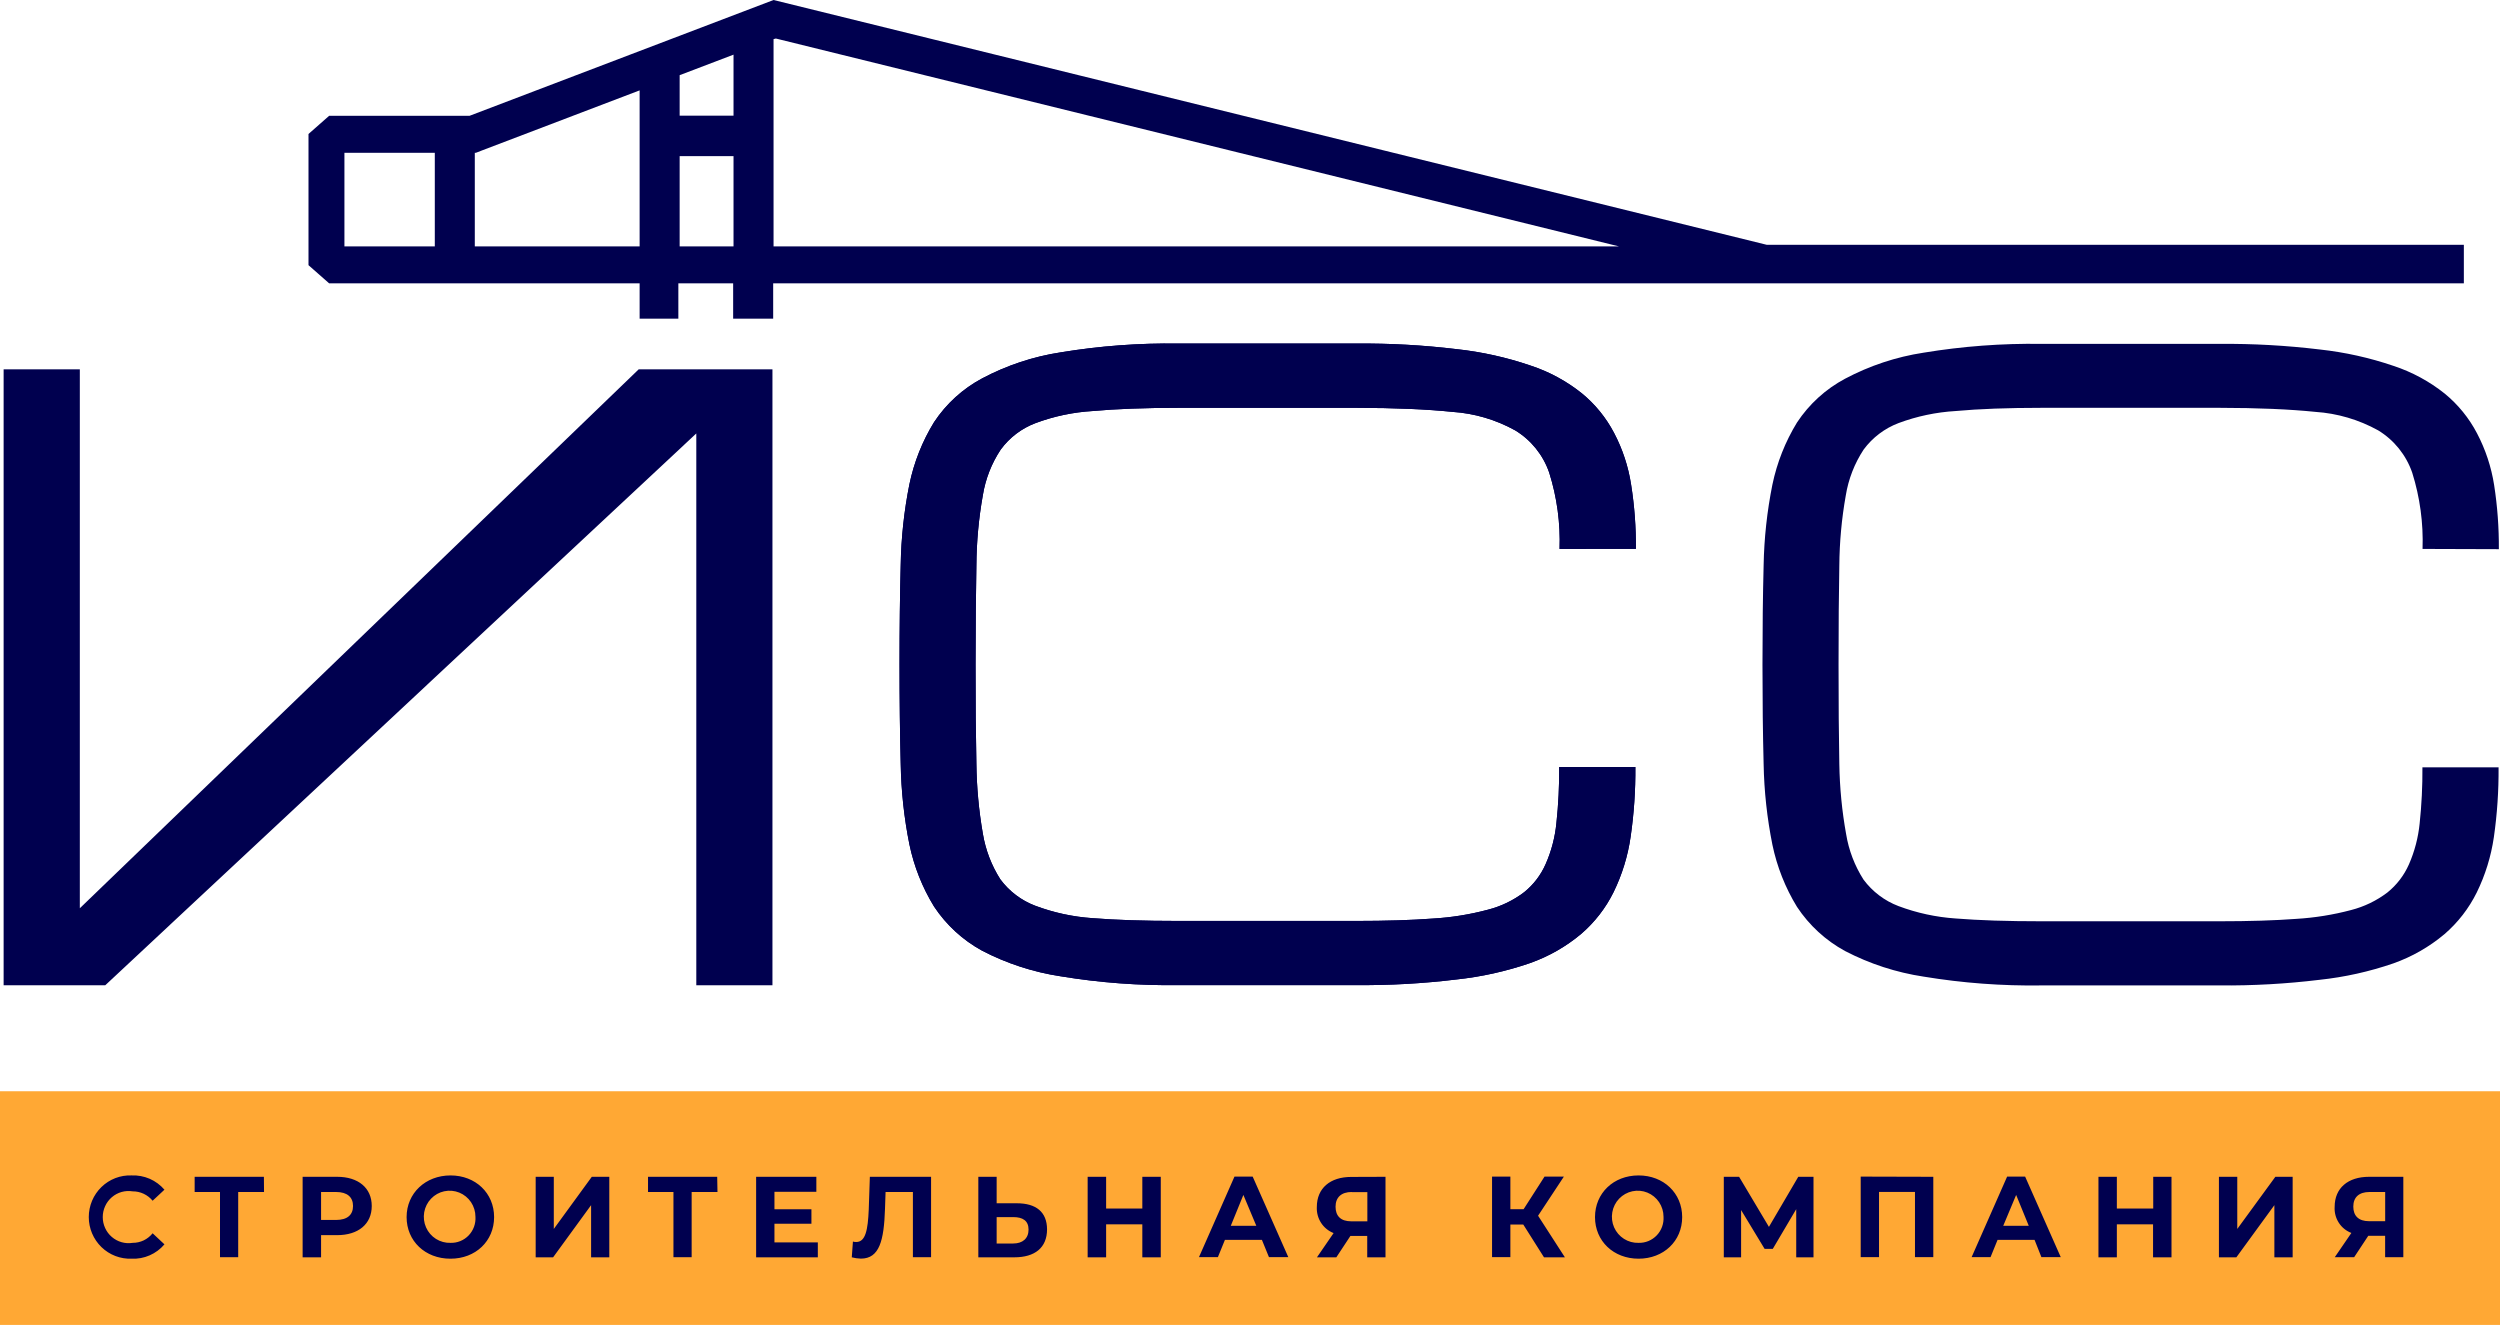 <?xml version="1.0" encoding="UTF-8"?> <svg xmlns="http://www.w3.org/2000/svg" width="100" height="53" viewBox="0 0 100 53" fill="none"> <g clip-path="url(#clip0_6_57)"> <path fill-rule="evenodd" clip-rule="evenodd" d="M62.382 21.957C62.419 20.924 62.279 19.893 61.969 18.908C61.726 18.198 61.242 17.598 60.604 17.213C59.831 16.785 58.976 16.533 58.097 16.475C57.064 16.369 55.789 16.315 54.271 16.313H47.141C45.786 16.313 44.644 16.356 43.713 16.441C42.931 16.487 42.16 16.649 41.425 16.923C40.868 17.132 40.383 17.5 40.029 17.982C39.664 18.532 39.42 19.155 39.314 19.808C39.149 20.734 39.062 21.673 39.056 22.614C39.035 23.715 39.024 25.035 39.022 26.576C39.02 28.116 39.032 29.442 39.056 30.553C39.067 31.489 39.154 32.423 39.314 33.346C39.422 33.996 39.66 34.618 40.013 35.172C40.369 35.653 40.854 36.02 41.41 36.23C42.145 36.506 42.915 36.673 43.697 36.726C44.628 36.801 45.771 36.838 47.126 36.838H54.256C55.441 36.838 56.463 36.806 57.32 36.742C58.059 36.699 58.793 36.581 59.509 36.39C60.038 36.256 60.535 36.017 60.97 35.685C61.341 35.385 61.635 35 61.827 34.561C62.056 34.043 62.2 33.491 62.256 32.926C62.336 32.18 62.373 31.431 62.367 30.681H65.415C65.423 31.614 65.359 32.547 65.225 33.471C65.114 34.241 64.884 34.988 64.543 35.685C64.228 36.323 63.789 36.889 63.252 37.352C62.644 37.863 61.949 38.259 61.203 38.523C60.245 38.853 59.255 39.073 58.249 39.18C56.922 39.341 55.587 39.416 54.251 39.404H47.141C45.562 39.427 43.985 39.309 42.427 39.052C41.331 38.886 40.269 38.54 39.283 38.027C38.51 37.605 37.851 36.999 37.362 36.262C36.893 35.498 36.559 34.657 36.376 33.776C36.163 32.714 36.046 31.634 36.028 30.55C35.997 29.352 35.981 28.027 35.981 26.573C35.981 25.119 35.997 23.794 36.028 22.596C36.046 21.513 36.163 20.434 36.376 19.372C36.559 18.492 36.892 17.651 37.362 16.887C37.849 16.151 38.509 15.55 39.283 15.137C40.266 14.615 41.329 14.262 42.427 14.094C43.985 13.837 45.562 13.719 47.141 13.742H54.271C55.607 13.731 56.943 13.806 58.27 13.966C59.275 14.075 60.266 14.296 61.223 14.623C61.966 14.867 62.66 15.242 63.273 15.732C63.805 16.168 64.244 16.708 64.564 17.32C64.904 17.966 65.134 18.665 65.245 19.388C65.379 20.236 65.443 21.095 65.436 21.954L62.382 21.957Z" fill="#00004F"></path> <path fill-rule="evenodd" clip-rule="evenodd" d="M27.852 39.41H30.898V14.772H25.549L3.193 36.33V14.772H0.145V39.41H4.21L27.852 17.338V39.41Z" fill="#00004F"></path> <path d="M100 43.65H0V52.997H100V43.65Z" fill="#FFA834"></path> <path fill-rule="evenodd" clip-rule="evenodd" d="M94.78 47.68H95.407V48.848H94.762C94.347 48.848 94.132 48.637 94.132 48.264C94.132 47.891 94.359 47.68 94.78 47.68ZM94.762 47.072C93.918 47.072 93.386 47.523 93.386 48.274C93.372 48.498 93.43 48.72 93.55 48.907C93.67 49.095 93.847 49.239 94.055 49.318L93.391 50.288H94.166L94.731 49.432H95.405V50.288H96.133V47.072H94.762ZM88.757 50.293H89.454L90.975 48.206V50.293H91.706V47.072H91.014L89.491 49.158V47.072H88.757V50.293ZM86.129 47.072V48.342H84.674V47.072H83.938V50.293H84.674V48.973H86.122V50.293H86.86V47.072H86.129ZM80.13 49.031L80.646 47.797L81.15 49.031H80.13ZM81.656 50.285H82.43L81.005 47.064H80.285L78.865 50.285H79.622L79.903 49.594H81.382L81.656 50.285ZM74.428 47.064V50.285H75.161V47.677H76.599V50.285H77.332V47.072L74.428 47.064ZM72.54 50.293V47.072H71.931L70.757 49.075L69.564 47.072H68.952V50.293H69.644V48.402L70.584 49.954H70.912L71.849 48.366V50.293H72.54ZM65.542 49.714C65.337 49.721 65.134 49.665 64.96 49.555C64.785 49.444 64.648 49.284 64.564 49.094C64.481 48.904 64.456 48.693 64.492 48.489C64.528 48.284 64.623 48.095 64.766 47.946C64.909 47.797 65.093 47.694 65.294 47.651C65.496 47.608 65.705 47.626 65.895 47.704C66.086 47.782 66.249 47.916 66.364 48.088C66.479 48.26 66.541 48.463 66.541 48.671C66.549 48.807 66.529 48.943 66.483 49.071C66.436 49.199 66.364 49.316 66.27 49.414C66.176 49.512 66.063 49.589 65.939 49.641C65.814 49.693 65.68 49.717 65.545 49.714H65.542ZM65.542 50.348C66.544 50.348 67.287 49.644 67.287 48.684C67.287 47.724 66.544 47.017 65.542 47.017C64.54 47.017 63.8 47.727 63.8 48.684C63.8 49.641 64.538 50.348 65.545 50.348H65.542ZM61.76 50.293H62.596L61.523 48.629L62.555 47.064H61.781L60.944 48.368H60.415V47.064H59.682V50.285H60.415V48.981H60.931L61.76 50.293ZM54.067 47.685H54.694V48.853H54.049C53.633 48.853 53.422 48.642 53.422 48.269C53.422 47.896 53.652 47.68 54.07 47.68L54.067 47.685ZM54.049 47.077C53.208 47.077 52.673 47.528 52.673 48.279C52.662 48.503 52.721 48.724 52.841 48.911C52.962 49.099 53.138 49.243 53.344 49.323L52.678 50.293H53.453L54.016 49.438H54.689V50.293H55.42V47.072L54.049 47.077ZM49.232 49.031L49.735 47.797L50.252 49.031H49.232ZM50.758 50.285H51.532L50.107 47.064H49.379L47.959 50.285H48.716L48.997 49.594H50.476L50.758 50.285ZM45.693 47.072V48.342H44.245V47.072H43.506V50.293H44.245V48.973H45.693V50.293H46.431V47.072H45.693ZM40.53 49.74H39.866V48.684H40.53C40.912 48.684 41.142 48.83 41.142 49.184C41.142 49.539 40.904 49.74 40.53 49.74ZM40.677 48.131H39.866V47.072H39.133V50.293H40.571C41.392 50.293 41.882 49.912 41.882 49.171C41.877 48.475 41.441 48.131 40.672 48.131H40.677ZM34.794 47.072L34.75 48.376C34.716 49.2 34.621 49.68 34.249 49.68C34.204 49.682 34.16 49.676 34.117 49.662L34.071 50.293C34.19 50.324 34.312 50.341 34.435 50.345C35.181 50.345 35.359 49.617 35.4 48.352L35.423 47.68H36.516V50.288H37.243V47.072H34.794ZM30.978 49.696V48.95H32.457V48.371H30.978V47.672H32.654V47.072H30.245V50.293H32.713V49.696H30.978ZM28.688 47.072H25.921V47.68H26.938V50.288H27.666V47.68H28.699L28.688 47.072ZM21.427 50.293H22.124L23.644 48.206V50.293H24.372V47.072H23.672L22.152 49.158V47.072H21.427V50.293ZM18.021 49.714C17.816 49.721 17.613 49.666 17.438 49.556C17.264 49.446 17.126 49.286 17.042 49.096C16.958 48.906 16.933 48.695 16.968 48.49C17.004 48.286 17.099 48.096 17.242 47.947C17.385 47.797 17.569 47.694 17.77 47.651C17.971 47.608 18.181 47.626 18.372 47.704C18.562 47.782 18.726 47.915 18.841 48.087C18.956 48.26 19.018 48.463 19.018 48.671C19.027 48.807 19.007 48.945 18.96 49.073C18.913 49.202 18.84 49.319 18.745 49.418C18.651 49.516 18.537 49.593 18.411 49.644C18.285 49.695 18.149 49.719 18.014 49.714H18.021ZM18.021 50.348C19.023 50.348 19.764 49.644 19.764 48.684C19.764 47.724 19.023 47.017 18.021 47.017C17.02 47.017 16.264 47.727 16.264 48.684C16.264 49.641 17.007 50.348 18.014 50.348H18.021ZM13.452 48.798H12.843V47.68H13.444C13.894 47.68 14.121 47.888 14.121 48.24C14.121 48.593 13.894 48.798 13.444 48.798H13.452ZM13.494 47.072H12.105V50.293H12.843V49.406H13.486C14.335 49.406 14.87 48.96 14.87 48.24C14.87 47.521 14.335 47.072 13.486 47.072H13.494ZM10.556 47.072H7.786V47.68H8.8V50.288H9.528V47.68H10.561L10.556 47.072ZM5.264 50.348C5.511 50.359 5.759 50.314 5.986 50.214C6.214 50.115 6.416 49.964 6.578 49.774L6.105 49.331C6.009 49.451 5.887 49.548 5.749 49.615C5.61 49.681 5.458 49.715 5.305 49.714C5.157 49.738 5.007 49.729 4.863 49.688C4.719 49.647 4.586 49.575 4.472 49.477C4.358 49.38 4.267 49.258 4.205 49.121C4.142 48.984 4.11 48.835 4.11 48.684C4.11 48.533 4.142 48.384 4.205 48.247C4.267 48.11 4.358 47.988 4.472 47.89C4.586 47.792 4.719 47.72 4.863 47.679C5.007 47.639 5.157 47.63 5.305 47.654C5.458 47.653 5.608 47.686 5.747 47.751C5.885 47.816 6.008 47.911 6.105 48.029L6.578 47.588C6.416 47.4 6.214 47.25 5.987 47.151C5.76 47.053 5.513 47.007 5.266 47.017C5.044 47.008 4.823 47.045 4.615 47.124C4.408 47.204 4.218 47.325 4.058 47.481C3.898 47.636 3.77 47.823 3.683 48.029C3.596 48.236 3.551 48.458 3.551 48.682C3.551 48.907 3.596 49.129 3.683 49.335C3.77 49.542 3.898 49.728 4.058 49.884C4.218 50.039 4.408 50.161 4.615 50.24C4.823 50.32 5.044 50.356 5.266 50.348H5.264Z" fill="#00004F"></path> <path fill-rule="evenodd" clip-rule="evenodd" d="M62.382 21.957C62.419 20.924 62.279 19.893 61.969 18.908C61.726 18.198 61.242 17.598 60.604 17.213C59.831 16.785 58.976 16.533 58.097 16.475C57.064 16.369 55.789 16.315 54.271 16.313H47.141C45.786 16.313 44.644 16.356 43.713 16.441C42.931 16.487 42.16 16.649 41.425 16.923C40.868 17.132 40.383 17.5 40.029 17.982C39.664 18.532 39.42 19.155 39.314 19.808C39.149 20.734 39.062 21.673 39.056 22.614C39.035 23.715 39.024 25.035 39.022 26.576C39.02 28.116 39.032 29.442 39.056 30.553C39.067 31.489 39.154 32.423 39.314 33.346C39.422 33.996 39.66 34.618 40.013 35.172C40.369 35.653 40.854 36.02 41.41 36.23C42.145 36.506 42.915 36.673 43.697 36.726C44.628 36.801 45.771 36.838 47.126 36.838H54.256C55.441 36.838 56.463 36.806 57.32 36.742C58.059 36.699 58.793 36.581 59.509 36.39C60.038 36.256 60.535 36.017 60.97 35.685C61.341 35.385 61.635 35 61.827 34.561C62.056 34.043 62.2 33.491 62.256 32.926C62.336 32.18 62.373 31.431 62.367 30.681H65.415C65.423 31.614 65.359 32.547 65.225 33.471C65.114 34.241 64.884 34.988 64.543 35.685C64.228 36.323 63.789 36.889 63.252 37.352C62.644 37.863 61.949 38.259 61.203 38.523C60.245 38.853 59.255 39.073 58.249 39.18C56.922 39.341 55.587 39.416 54.251 39.404H47.141C45.562 39.427 43.985 39.309 42.427 39.052C41.331 38.886 40.269 38.54 39.283 38.027C38.51 37.605 37.851 36.999 37.362 36.262C36.893 35.498 36.559 34.657 36.376 33.776C36.163 32.714 36.046 31.634 36.028 30.55C35.997 29.352 35.981 28.027 35.981 26.573C35.981 25.119 35.997 23.794 36.028 22.596C36.046 21.513 36.163 20.434 36.376 19.372C36.559 18.492 36.892 17.651 37.362 16.887C37.849 16.151 38.509 15.55 39.283 15.137C40.266 14.615 41.329 14.262 42.427 14.094C43.985 13.837 45.562 13.719 47.141 13.742H54.271C55.607 13.731 56.943 13.806 58.27 13.966C59.275 14.075 60.266 14.296 61.223 14.623C61.966 14.867 62.66 15.242 63.273 15.732C63.805 16.168 64.244 16.708 64.564 17.32C64.904 17.966 65.134 18.665 65.245 19.388C65.379 20.236 65.443 21.095 65.436 21.954L62.382 21.957Z" fill="#00004F"></path> <path fill-rule="evenodd" clip-rule="evenodd" d="M96.902 21.957C96.938 20.924 96.798 19.893 96.489 18.908C96.244 18.199 95.761 17.599 95.124 17.213C94.35 16.785 93.494 16.533 92.614 16.475C91.582 16.369 90.306 16.315 88.788 16.313H81.658C80.306 16.313 79.163 16.356 78.23 16.441C77.448 16.487 76.677 16.649 75.943 16.923C75.386 17.134 74.902 17.501 74.546 17.982C74.181 18.537 73.937 19.163 73.831 19.821C73.666 20.747 73.58 21.686 73.573 22.627C73.552 23.728 73.542 25.048 73.542 26.589C73.542 28.129 73.552 29.455 73.573 30.566C73.588 31.503 73.678 32.437 73.844 33.359C73.95 34.01 74.187 34.631 74.541 35.185C74.898 35.665 75.382 36.032 75.938 36.243C76.673 36.519 77.443 36.686 78.225 36.739C79.156 36.814 80.299 36.851 81.653 36.851H88.783C89.967 36.851 90.989 36.819 91.848 36.755C92.588 36.711 93.322 36.593 94.039 36.403C94.567 36.268 95.063 36.029 95.498 35.698C95.869 35.399 96.164 35.013 96.358 34.574C96.585 34.056 96.729 33.504 96.786 32.939C96.865 32.193 96.902 31.444 96.897 30.694H99.943C99.95 31.627 99.887 32.56 99.755 33.484C99.643 34.254 99.412 35.001 99.071 35.698C98.755 36.336 98.316 36.903 97.78 37.365C97.172 37.875 96.479 38.272 95.733 38.536C94.776 38.865 93.785 39.086 92.779 39.193C91.452 39.354 90.115 39.429 88.778 39.417H81.658C80.08 39.44 78.503 39.322 76.945 39.065C75.848 38.899 74.786 38.553 73.8 38.04C73.027 37.619 72.368 37.013 71.88 36.275C71.412 35.51 71.079 34.669 70.896 33.789C70.683 32.727 70.565 31.647 70.545 30.563C70.514 29.365 70.499 28.04 70.499 26.586C70.499 25.133 70.514 23.807 70.545 22.609C70.565 21.526 70.683 20.447 70.896 19.385C71.079 18.506 71.412 17.665 71.88 16.9C72.366 16.165 73.026 15.563 73.8 15.15C74.784 14.628 75.846 14.275 76.945 14.107C78.503 13.85 80.08 13.732 81.658 13.755H88.788C90.126 13.744 91.462 13.819 92.79 13.979C93.795 14.089 94.785 14.309 95.743 14.636C96.485 14.881 97.178 15.256 97.79 15.745C98.322 16.181 98.761 16.721 99.081 17.333C99.421 17.979 99.652 18.678 99.765 19.401C99.897 20.25 99.96 21.108 99.954 21.967L96.902 21.957Z" fill="#00004F"></path> <path fill-rule="evenodd" clip-rule="evenodd" d="M30.942 1.565V9.856H64.76L31.035 1.541L30.942 1.565ZM17.392 9.856V6.111H13.777V9.856H17.392ZM18.992 6.111V9.856H25.585V3.615L19.297 6.011L19.039 6.111H18.992ZM27.186 6.244H29.341V9.856H27.186V6.244ZM29.341 4.627H27.186V3.007L29.341 2.186V4.627ZM98.554 11.334V9.793H70.674L30.942 0L18.783 4.632H13.166L12.34 5.359V10.607L13.166 11.334H25.585V12.748H27.134V11.334H29.326V12.748H30.927V11.334H98.554Z" fill="#00004F"></path> </g> <defs> <clipPath id="clip0_6_57"> <rect width="100" height="53" fill="white"></rect> </clipPath> </defs> </svg> 